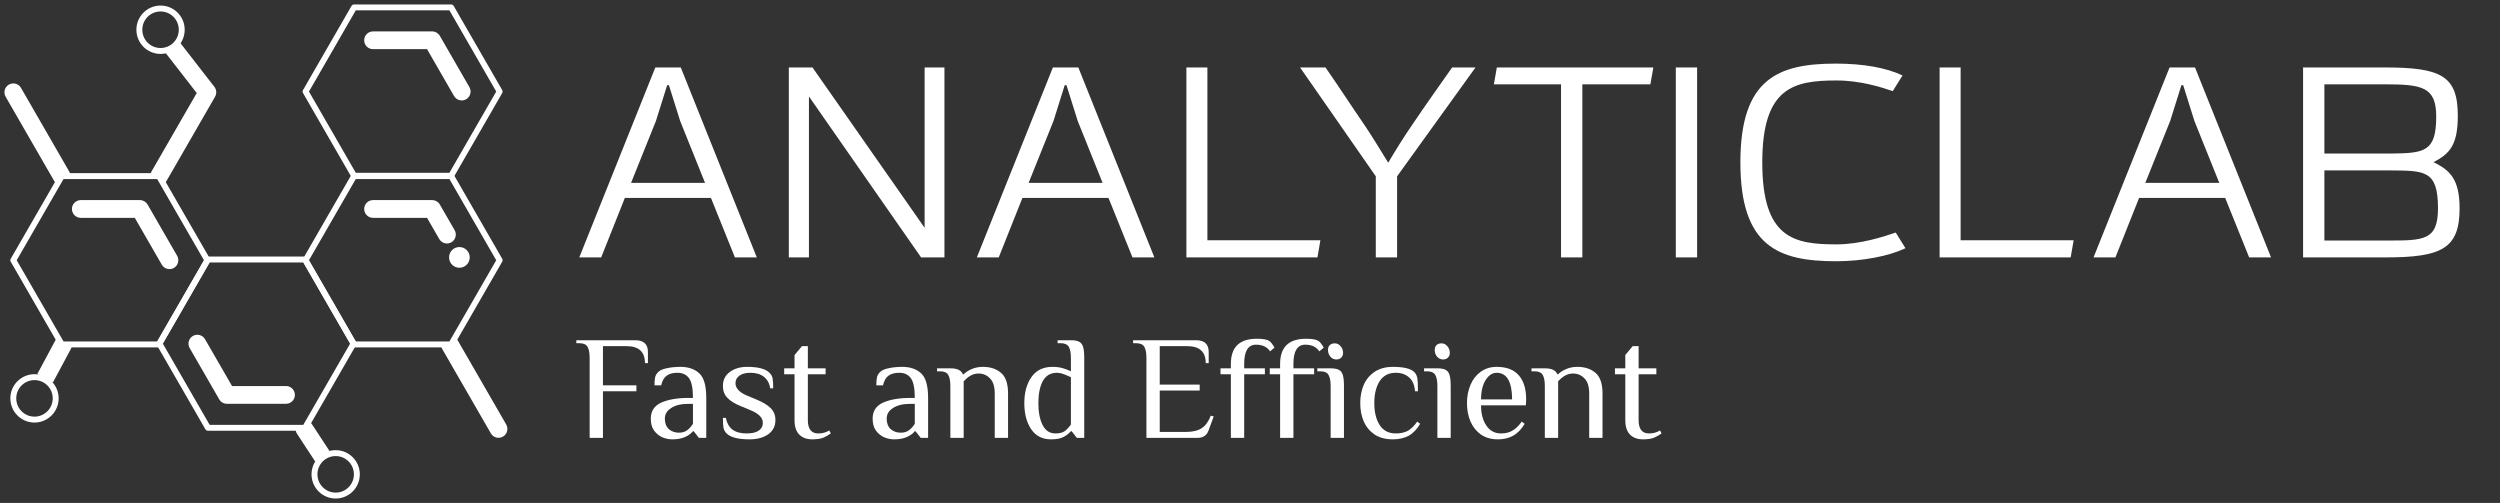<svg width="1690" height="340" viewBox="0 0 1690 340" fill="none" xmlns="http://www.w3.org/2000/svg">
<rect x="0" y="0" width="1690" height="340" fill="#333333" stroke="none"/>
<path d="M199.857 289.196C199.683 290.564 199.976 291.998 200.791 293.242L213.233 312.238L223.252 305.657L210.81 286.66C210.269 285.833 209.557 285.184 208.753 284.729L206.177 289.196H199.857Z" fill="white"/>
<path d="M299.016 236.055C298.429 235.035 298.174 233.915 298.218 232.82H304.959L307.653 228.147C308.345 228.633 308.944 229.274 309.394 230.055L342.195 286.951C343.85 289.821 342.868 293.49 340.002 295.147C337.137 296.804 333.473 295.821 331.818 292.951L299.016 236.055Z" fill="white"/>
<path d="M145.386 65.391C146.605 63.277 146.423 60.635 144.927 58.708L121.174 28.124L111.715 35.491L132.993 62.888L102.207 116.287C101.708 117.154 101.449 118.093 101.409 119.027H107.396L110.504 124.418C111.339 123.912 112.062 123.194 112.585 122.287L145.386 65.391Z" fill="white"/>
<path d="M38.685 124.418C37.85 123.912 37.127 123.194 36.604 122.287L3.803 65.391C2.148 62.522 3.13 58.852 5.996 57.195C8.861 55.538 12.526 56.522 14.18 59.391L46.982 116.287C47.481 117.154 47.74 118.093 47.78 119.027H41.793L38.685 124.418Z" fill="white"/>
<path d="M39.063 228.085C38.431 228.582 37.888 229.215 37.484 229.969L25.204 252.871L35.761 258.548L48.041 235.646C48.524 234.745 48.754 233.776 48.755 232.82H41.793L39.063 228.085Z" fill="white"/>
<path fill-rule="evenodd" clip-rule="evenodd" d="M138.845 174.404C139.202 173.785 139.861 173.404 140.574 173.404H206.177C206.891 173.404 207.55 173.785 207.907 174.404L240.709 231.3C241.065 231.919 241.065 232.681 240.709 233.3L207.907 290.196C207.55 290.815 206.891 291.196 206.177 291.196H140.574C139.861 291.196 139.202 290.815 138.845 290.196L106.043 233.3C105.686 232.681 105.686 231.919 106.043 231.3L138.845 174.404ZM141.727 177.404L110.079 232.3L141.727 287.196H205.024L236.673 232.3L205.024 177.404H141.727Z" fill="white"/>
<path fill-rule="evenodd" clip-rule="evenodd" d="M237.626 118.027C237.983 117.409 238.642 117.027 239.356 117.027H304.959C305.673 117.027 306.332 117.409 306.689 118.027L339.49 174.924C339.847 175.542 339.847 176.305 339.49 176.924L306.689 233.82C306.332 234.438 305.673 234.82 304.959 234.82H239.356C238.642 234.82 237.983 234.438 237.626 233.82L204.825 176.924C204.468 176.305 204.468 175.542 204.825 174.924L237.626 118.027ZM240.509 121.027L208.86 175.924L240.509 230.82H303.806L335.455 175.924L303.806 121.027H240.509Z" fill="white"/>
<path fill-rule="evenodd" clip-rule="evenodd" d="M40.063 118.027C40.42 117.409 41.079 117.027 41.793 117.027H107.396C108.109 117.027 108.769 117.409 109.125 118.027L141.927 174.924C142.284 175.542 142.284 176.305 141.927 176.924L109.125 233.82C108.769 234.438 108.109 234.82 107.396 234.82H41.793C41.079 234.82 40.42 234.438 40.063 233.82L7.262 176.924C6.905 176.305 6.905 175.542 7.262 174.924L40.063 118.027ZM42.946 121.027L11.297 175.924L42.946 230.82H106.243L137.891 175.924L106.243 121.027H42.946Z" fill="white"/>
<path fill-rule="evenodd" clip-rule="evenodd" d="M237.626 4C237.983 3.381 238.642 3 239.356 3L304.959 3C305.673 3 306.332 3.381 306.689 4L339.49 60.896C339.847 61.515 339.847 62.277 339.49 62.896L306.689 119.792C306.332 120.411 305.673 120.792 304.959 120.792H239.356C238.642 120.792 237.983 120.411 237.626 119.792L204.825 62.896C204.468 62.277 204.468 61.515 204.825 60.896L237.626 4ZM240.509 7L208.86 61.896L240.509 116.792H303.806L335.455 61.896L303.806 7L240.509 7Z" fill="white"/>
<path fill-rule="evenodd" clip-rule="evenodd" d="M199.35 266.961C199.35 270.274 196.667 272.961 193.358 272.961H153.393C151.253 272.961 149.275 271.817 148.204 269.961L128.222 235.3C126.567 232.43 127.549 228.761 130.415 227.104C133.281 225.447 136.945 226.43 138.599 229.3L156.852 260.961H193.358C196.667 260.961 199.35 263.647 199.35 266.961Z" fill="white"/>
<path fill-rule="evenodd" clip-rule="evenodd" d="M317.545 174C317.545 177.866 314.416 181 310.555 181C306.695 181 303.565 177.866 303.565 174C303.565 170.134 306.695 167 310.555 167C314.416 167 317.545 170.134 317.545 174Z" fill="white"/>
<path fill-rule="evenodd" clip-rule="evenodd" d="M305.127 163.789C302.262 165.446 298.597 164.463 296.943 161.593L288.681 147.263H252.175C248.866 147.263 246.184 144.576 246.184 141.263C246.184 137.949 248.866 135.263 252.175 135.263H292.14C294.281 135.263 296.259 136.406 297.329 138.263L307.32 155.593C308.975 158.463 307.993 162.132 305.127 163.789Z" fill="white"/>
<path fill-rule="evenodd" clip-rule="evenodd" d="M117.555 181.12C114.689 182.777 111.025 181.793 109.371 178.924L91.118 147.263H54.612C51.303 147.263 48.62 144.576 48.62 141.263C48.62 137.949 51.303 135.263 54.612 135.263H94.577C96.717 135.263 98.695 136.406 99.765 138.263L119.748 172.924C121.402 175.793 120.421 179.463 117.555 181.12Z" fill="white"/>
<path fill-rule="evenodd" clip-rule="evenodd" d="M315.118 67.092C312.253 68.749 308.589 67.766 306.934 64.896L288.681 33.235L252.175 33.235C248.866 33.235 246.184 30.549 246.184 27.235C246.184 23.922 248.866 21.235 252.175 21.235L292.14 21.235C294.281 21.235 296.259 22.379 297.329 24.235L317.311 58.896C318.966 61.766 317.984 65.436 315.118 67.092Z" fill="white"/>
<path fill-rule="evenodd" clip-rule="evenodd" d="M108.527 7.755C101.717 7.755 96.197 13.284 96.197 20.103C96.197 26.922 101.717 32.451 108.527 32.451C115.337 32.451 120.857 26.922 120.857 20.103C120.857 13.284 115.337 7.755 108.527 7.755ZM92.203 20.103C92.203 11.074 99.511 3.755 108.527 3.755C117.543 3.755 124.851 11.074 124.851 20.103C124.851 29.132 117.543 36.451 108.527 36.451C99.511 36.451 92.203 29.132 92.203 20.103Z" fill="white"/>
<path fill-rule="evenodd" clip-rule="evenodd" d="M23.318 281.65C30.128 281.65 35.648 276.122 35.648 269.302C35.648 262.483 30.128 256.954 23.318 256.954C16.509 256.954 10.988 262.483 10.988 269.302C10.988 276.122 16.509 281.65 23.318 281.65ZM39.642 269.302C39.642 278.331 32.334 285.65 23.318 285.65C14.303 285.65 6.994 278.331 6.994 269.302C6.994 260.273 14.303 252.954 23.318 252.954C32.334 252.954 39.642 260.273 39.642 269.302Z" fill="white"/>
<path fill-rule="evenodd" clip-rule="evenodd" d="M226.914 333C233.724 333 239.244 327.472 239.244 320.652C239.244 313.833 233.724 308.304 226.914 308.304C220.105 308.304 214.584 313.833 214.584 320.652C214.584 327.472 220.105 333 226.914 333ZM243.238 320.652C243.238 329.681 235.93 337 226.914 337C217.899 337 210.59 329.681 210.59 320.652C210.59 311.624 217.899 304.304 226.914 304.304C235.93 304.304 243.238 311.624 243.238 320.652Z" fill="white"/>
<path d="M511.6 174H496.8L480.6 133.8H422.4L406.4 174H391.6L443 45.6H460.2L511.6 174ZM476.6 123.6L459.8 81.8L452.2 57.6H451L443.4 81.8L426.6 123.6H476.6Z" fill="white"/>
<path d="M638.445 174H622.645L546.845 65.2V174H533.245V45.6H549.245L625.045 154V45.6H638.445V174Z" fill="white"/>
<path d="M780.35 174H765.55L749.35 133.8H691.15L675.15 174H660.35L711.75 45.6H728.95L780.35 174ZM745.35 123.6L728.55 81.8L720.95 57.6H719.75L712.15 81.8L695.35 123.6H745.35Z" fill="white"/>
<path d="M890.595 174H801.995V45.6H816.195V162.4H892.595L890.595 174Z" fill="white"/>
<path d="M944.434 174H930.034V119.2C913.234 95.2 895.834 69.8 878.834 45.6H896.034C904.834 58.2 913.634 71.8 922.434 84.6C927.634 92.2 933.834 102.6 938.434 110C942.434 103.2 949.034 92.4 955.034 83.8C963.634 71 972.834 58.2 981.634 45.6H997.434L944.434 119.2V174Z" fill="white"/>
<path d="M1069.66 174H1055.26V57H1009.86L1011.86 45.6H1117.66L1115.66 57H1069.66V174Z" fill="white"/>
<path d="M1147.25 174H1132.85V45.6H1147.25V174Z" fill="white"/>
<path d="M1281.5 157.2L1288.1 167.8C1277.1 173 1259.7 176.6 1241.1 176.6C1201.9 176.6 1176.5 166.4 1176.5 109.8C1176.5 53.2 1201.9 43 1241.1 43C1259.7 43 1275.1 45.8 1286.1 51L1279.5 61.6C1271.9 59 1257.7 54.4 1241.5 54.4C1212.5 54.4 1191.3 59 1191.3 109.8C1191.3 161 1212.5 165.2 1241.5 165.2C1257.7 165.2 1273.9 159.8 1281.5 157.2Z" fill="white"/>
<path d="M1399.78 174H1311.18V45.6H1325.38V162.4H1401.78L1399.78 174Z" fill="white"/>
<path d="M1535.23 174H1520.43L1504.23 133.8H1446.03L1430.03 174H1415.23L1466.63 45.6H1483.83L1535.23 174ZM1500.23 123.6L1483.43 81.8L1475.83 57.6H1474.63L1467.03 81.8L1450.23 123.6H1500.23Z" fill="white"/>
<path d="M1612.68 174H1556.88V45.6H1611.88C1649.88 45.6 1661.48 51 1661.48 78.2C1661.48 98.2 1655.88 104 1645.08 109.6C1655.88 115 1662.68 120.8 1662.68 140.8C1662.68 168 1650.68 174 1612.68 174ZM1571.28 162.6H1613.08C1638.28 162.6 1648.08 162.8 1648.08 140.8C1648.08 114.8 1638.88 115.4 1615.48 115.2H1571.28V162.6ZM1571.28 103.8H1615.48C1638.88 103.6 1646.88 102.8 1646.88 78.8C1646.88 58.8 1637.48 57 1612.28 57H1571.28V103.8Z" fill="white"/>
<path d="M398.6 242C398.6 238.6 398.133 236.1 397.2 234.5C396.267 232.833 394.4 232 391.6 232H389.6V230H429.5C435.167 230 438 232.667 438 238V245.5H436C436 237.833 431.833 234 423.5 234H407.6V260.5H430.2V264.5H407.6V296H398.6V242Z" fill="white"/>
<path d="M454.438 297C452.304 297 450.138 296.567 447.938 295.7C445.738 294.767 443.838 293.267 442.238 291.2C440.704 289.133 439.938 286.4 439.938 283C439.938 277.933 442.271 274.333 446.938 272.2C451.671 270.067 457.838 269 465.438 269H468.438C468.438 262.467 467.538 258 465.738 255.6C463.938 253.2 461.338 252 457.938 252C454.938 252 452.538 252.633 450.738 253.9C448.938 255.167 447.671 257.367 446.938 260.5H442.438C442.438 258.233 442.571 256.467 442.838 255.2C443.104 253.867 443.804 252.633 444.938 251.5C446.138 250.3 448.104 249.433 450.838 248.9C453.638 248.3 456.671 248 459.938 248C465.338 248 469.604 249.467 472.738 252.4C475.871 255.267 477.438 260.8 477.438 269V296H472.438L468.938 291.5H468.438C467.238 293.033 465.471 294.333 463.138 295.4C460.804 296.467 457.904 297 454.438 297ZM458.938 292.5C461.138 292.5 462.971 291.967 464.438 290.9C465.904 289.833 467.238 288.367 468.438 286.5V273H465.438C460.504 273 456.604 273.933 453.738 275.8C450.871 277.6 449.438 280 449.438 283C449.438 286.067 450.338 288.433 452.138 290.1C454.004 291.7 456.271 292.5 458.938 292.5Z" fill="white"/>
<path d="M506.682 297C499.015 297 493.849 295.667 491.182 293C490.049 291.867 489.349 290.6 489.082 289.2C488.815 287.733 488.682 285.5 488.682 282.5H490.682C491.282 285.833 492.715 288.433 494.982 290.3C497.315 292.1 500.549 293 504.682 293C508.349 293 511.082 292.367 512.882 291.1C514.749 289.833 515.682 288.133 515.682 286C515.682 284.067 514.949 282.4 513.482 281C512.082 279.6 509.815 278.267 506.682 277L500.682 274.5C496.682 272.9 493.682 271.033 491.682 268.9C489.682 266.767 488.682 264.133 488.682 261C488.682 256.933 490.215 253.767 493.282 251.5C496.349 249.167 500.315 248 505.182 248C512.515 248 517.515 249.333 520.182 252C521.315 253.133 522.015 254.4 522.282 255.8C522.549 257.2 522.682 259.433 522.682 262.5H520.682C520.149 259.167 518.749 256.6 516.482 254.8C514.215 252.933 511.115 252 507.182 252C504.049 252 501.582 252.667 499.782 254C498.049 255.267 497.182 256.933 497.182 259C497.182 262.467 499.849 265.3 505.182 267.5L511.182 270C515.715 271.867 519.015 273.867 521.082 276C523.149 278.067 524.182 280.733 524.182 284C524.182 288.067 522.549 291.267 519.282 293.6C516.015 295.867 511.815 297 506.682 297Z" fill="white"/>
<path d="M549.111 297C545.378 297 542.444 295.933 540.311 293.8C538.178 291.667 537.111 288.4 537.111 284V253H530.111V249H537.111V240L542.111 234H546.111V249H558.111V253H546.111V284C546.111 290 548.444 293 553.111 293C554.711 293 556.044 292.833 557.111 292.5C558.244 292.167 559.411 291.667 560.611 291L561.611 293C560.078 294.133 558.378 295.1 556.511 295.9C554.644 296.633 552.178 297 549.111 297Z" fill="white"/>
<path d="M604.4 297C602.267 297 600.1 296.567 597.9 295.7C595.7 294.767 593.8 293.267 592.2 291.2C590.667 289.133 589.9 286.4 589.9 283C589.9 277.933 592.233 274.333 596.9 272.2C601.633 270.067 607.8 269 615.4 269H618.4C618.4 262.467 617.5 258 615.7 255.6C613.9 253.2 611.3 252 607.9 252C604.9 252 602.5 252.633 600.7 253.9C598.9 255.167 597.633 257.367 596.9 260.5H592.4C592.4 258.233 592.533 256.467 592.8 255.2C593.067 253.867 593.767 252.633 594.9 251.5C596.1 250.3 598.067 249.433 600.8 248.9C603.6 248.3 606.633 248 609.9 248C615.3 248 619.567 249.467 622.7 252.4C625.833 255.267 627.4 260.8 627.4 269V296H622.4L618.9 291.5H618.4C617.2 293.033 615.433 294.333 613.1 295.4C610.767 296.467 607.867 297 604.4 297ZM608.9 292.5C611.1 292.5 612.933 291.967 614.4 290.9C615.867 289.833 617.2 288.367 618.4 286.5V273H615.4C610.467 273 606.567 273.933 603.7 275.8C600.833 277.6 599.4 280 599.4 283C599.4 286.067 600.3 288.433 602.1 290.1C603.967 291.7 606.233 292.5 608.9 292.5Z" fill="white"/>
<path d="M642.445 261C642.445 257.6 641.978 255.1 641.045 253.5C640.111 251.833 638.245 251 635.445 251H633.445V249H642.445C644.911 249 646.778 249.333 648.045 250C649.378 250.667 650.345 251.667 650.945 253H651.445C652.845 251.6 654.645 250.433 656.845 249.5C659.111 248.5 661.645 248 664.445 248C669.445 248 673.511 249.333 676.645 252C679.845 254.667 681.445 259.333 681.445 266V296H672.445V266C672.445 261.333 671.378 257.933 669.245 255.8C667.178 253.6 664.578 252.5 661.445 252.5C657.911 252.5 654.578 254.267 651.445 257.8V296H642.445V261Z" fill="white"/>
<path d="M710.439 297C704.639 297 700.173 294.7 697.039 290.1C693.973 285.5 692.439 279.633 692.439 272.5C692.439 265.367 694.039 259.5 697.239 254.9C700.506 250.3 705.239 248 711.439 248C713.973 248 716.206 248.267 718.139 248.8C720.072 249.333 722.006 250.067 723.939 251V242C723.939 238.6 723.473 236.1 722.539 234.5C721.606 232.833 719.739 232 716.939 232H714.939V230H723.939C726.406 230 728.239 230.333 729.439 231C730.706 231.6 731.606 232.733 732.139 234.4C732.673 236.067 732.939 238.6 732.939 242V296H727.939L724.439 291.5H723.939C722.473 293.167 720.739 294.5 718.739 295.5C716.806 296.5 714.039 297 710.439 297ZM713.439 293C716.173 293 718.239 292.5 719.639 291.5C721.039 290.5 722.473 289 723.939 287V255C721.939 254.067 720.206 253.333 718.739 252.8C717.273 252.267 715.839 252 714.439 252C710.173 252 707.006 253.867 704.939 257.6C702.939 261.333 701.939 266.3 701.939 272.5C701.939 278.633 702.906 283.6 704.839 287.4C706.773 291.133 709.639 293 713.439 293Z" fill="white"/>
<path d="M774.981 242C774.981 238.6 774.514 236.1 773.581 234.5C772.647 232.833 770.781 232 767.981 232H765.981V230H808.581C814.247 230 817.081 232.667 817.081 238V245.5H815.081C815.081 237.833 810.914 234 802.581 234H783.981V260H810.981V264H783.981V292H801.481C806.081 292 809.681 291.167 812.281 289.5C814.881 287.833 816.947 285 818.481 281L820.481 281.5L816.981 291C815.781 294.333 813.281 296 809.481 296H774.981V242Z" fill="white"/>
<path d="M832.065 253H825.065V249H832.065V246C832.065 234.667 837.898 229 849.565 229C853.765 229 856.598 229.5 858.065 230.5C859.198 231.367 860.365 232.867 861.565 235L858.565 237.5C856.565 234.5 853.398 233 849.065 233C843.732 233 841.065 237.333 841.065 246V249H855.065V253H841.065V296H832.065V253Z" fill="white"/>
<path d="M865.356 253H858.356V249H865.356V246C865.356 234.667 871.19 229 882.856 229C887.056 229 889.89 229.5 891.356 230.5C892.49 231.367 893.656 232.867 894.856 235L891.856 237.5C889.856 234.5 886.69 233 882.356 233C877.023 233 874.356 237.333 874.356 246V249H888.356V253H874.356V296H865.356V253Z" fill="white"/>
<path d="M903.317 243C901.784 243 900.451 242.367 899.317 241.1C898.251 239.833 897.717 238.333 897.717 236.6C897.717 235.2 898.117 234.1 898.917 233.3C899.784 232.5 900.917 232.1 902.317 232.1C903.851 232.1 905.151 232.733 906.217 234C907.351 235.267 907.917 236.767 907.917 238.5C907.917 239.9 907.484 241 906.617 241.8C905.817 242.6 904.717 243 903.317 243ZM899.517 261C899.517 257.6 899.051 255.1 898.117 253.5C897.184 251.833 895.317 251 892.517 251H890.517V249H899.517C901.984 249 903.817 249.333 905.017 250C906.284 250.6 907.184 251.733 907.717 253.4C908.251 255.067 908.517 257.6 908.517 261V296H899.517V261Z" fill="white"/>
<path d="M941.527 297C936.727 297 932.66 295.933 929.327 293.8C926.06 291.6 923.593 288.667 921.927 285C920.327 281.267 919.527 277.1 919.527 272.5C919.527 267.9 920.327 263.767 921.927 260.1C923.593 256.367 926.06 253.433 929.327 251.3C932.66 249.1 936.727 248 941.527 248C948.86 248 953.693 249.167 956.027 251.5C957.16 252.633 957.86 254.033 958.127 255.7C958.393 257.3 958.527 260.233 958.527 264.5H956.527C956.26 260.367 954.96 257.267 952.627 255.2C950.293 253.067 947.26 252 943.527 252C938.727 252 935.093 253.9 932.627 257.7C930.227 261.5 929.027 266.433 929.027 272.5C929.027 278.567 930.227 283.5 932.627 287.3C935.093 291.1 938.727 293 943.527 293C946.927 293 949.727 292.367 951.927 291.1C954.127 289.767 956.16 287.733 958.027 285L960.027 286.5C957.827 290.233 955.227 292.933 952.227 294.6C949.227 296.2 945.66 297 941.527 297Z" fill="white"/>
<path d="M975.467 243C973.933 243 972.6 242.367 971.467 241.1C970.4 239.833 969.867 238.333 969.867 236.6C969.867 235.2 970.267 234.1 971.067 233.3C971.933 232.5 973.067 232.1 974.467 232.1C976 232.1 977.3 232.733 978.367 234C979.5 235.267 980.067 236.767 980.067 238.5C980.067 239.9 979.633 241 978.767 241.8C977.967 242.6 976.867 243 975.467 243ZM971.667 261C971.667 257.6 971.2 255.1 970.267 253.5C969.333 251.833 967.467 251 964.667 251H962.667V249H971.667C974.133 249 975.967 249.333 977.167 250C978.433 250.6 979.333 251.733 979.867 253.4C980.4 255.067 980.667 257.6 980.667 261V296H971.667V261Z" fill="white"/>
<path d="M1012.68 297C1008.14 297 1004.31 295.933 1001.18 293.8C998.043 291.6 995.676 288.667 994.076 285C992.476 281.267 991.676 277.1 991.676 272.5C991.676 267.967 992.476 263.833 994.076 260.1C995.676 256.367 997.976 253.433 1000.98 251.3C1004.04 249.1 1007.61 248 1011.68 248C1018.41 248 1023.41 249.9 1026.68 253.7C1030.01 257.433 1031.68 262.867 1031.68 270L1031.48 274H1001.18C1001.18 279.6 1002.38 284.167 1004.78 287.7C1007.18 291.233 1010.48 293 1014.68 293C1017.81 293 1020.44 292.333 1022.58 291C1024.78 289.667 1026.81 287.667 1028.68 285L1030.68 286.5C1028.48 290.167 1025.91 292.833 1022.98 294.5C1020.04 296.167 1016.61 297 1012.68 297ZM1022.18 270C1022.18 264.133 1021.31 259.667 1019.58 256.6C1017.84 253.533 1015.21 252 1011.68 252C1009.68 252 1007.88 252.8 1006.28 254.4C1004.68 255.933 1003.41 258.067 1002.48 260.8C1001.61 263.533 1001.18 266.6 1001.18 270H1022.18Z" fill="white"/>
<path d="M1044.3 261C1044.3 257.6 1043.84 255.1 1042.9 253.5C1041.97 251.833 1040.1 251 1037.3 251H1035.3V249H1044.3C1046.77 249 1048.64 249.333 1049.9 250C1051.24 250.667 1052.2 251.667 1052.8 253H1053.3C1054.7 251.6 1056.5 250.433 1058.7 249.5C1060.97 248.5 1063.5 248 1066.3 248C1071.3 248 1075.37 249.333 1078.5 252C1081.7 254.667 1083.3 259.333 1083.3 266V296H1074.3V266C1074.3 261.333 1073.24 257.933 1071.1 255.8C1069.04 253.6 1066.44 252.5 1063.3 252.5C1059.77 252.5 1056.44 254.267 1053.3 257.8V296H1044.3V261Z" fill="white"/>
<path d="M1110.7 297C1106.97 297 1104.03 295.933 1101.9 293.8C1099.77 291.667 1098.7 288.4 1098.7 284V253H1091.7V249H1098.7V240L1103.7 234H1107.7V249H1119.7V253H1107.7V284C1107.7 290 1110.03 293 1114.7 293C1116.3 293 1117.63 292.833 1118.7 292.5C1119.83 292.167 1121 291.667 1122.2 291L1123.2 293C1121.67 294.133 1119.97 295.1 1118.1 295.9C1116.23 296.633 1113.77 297 1110.7 297Z" fill="white"/>
</svg>
